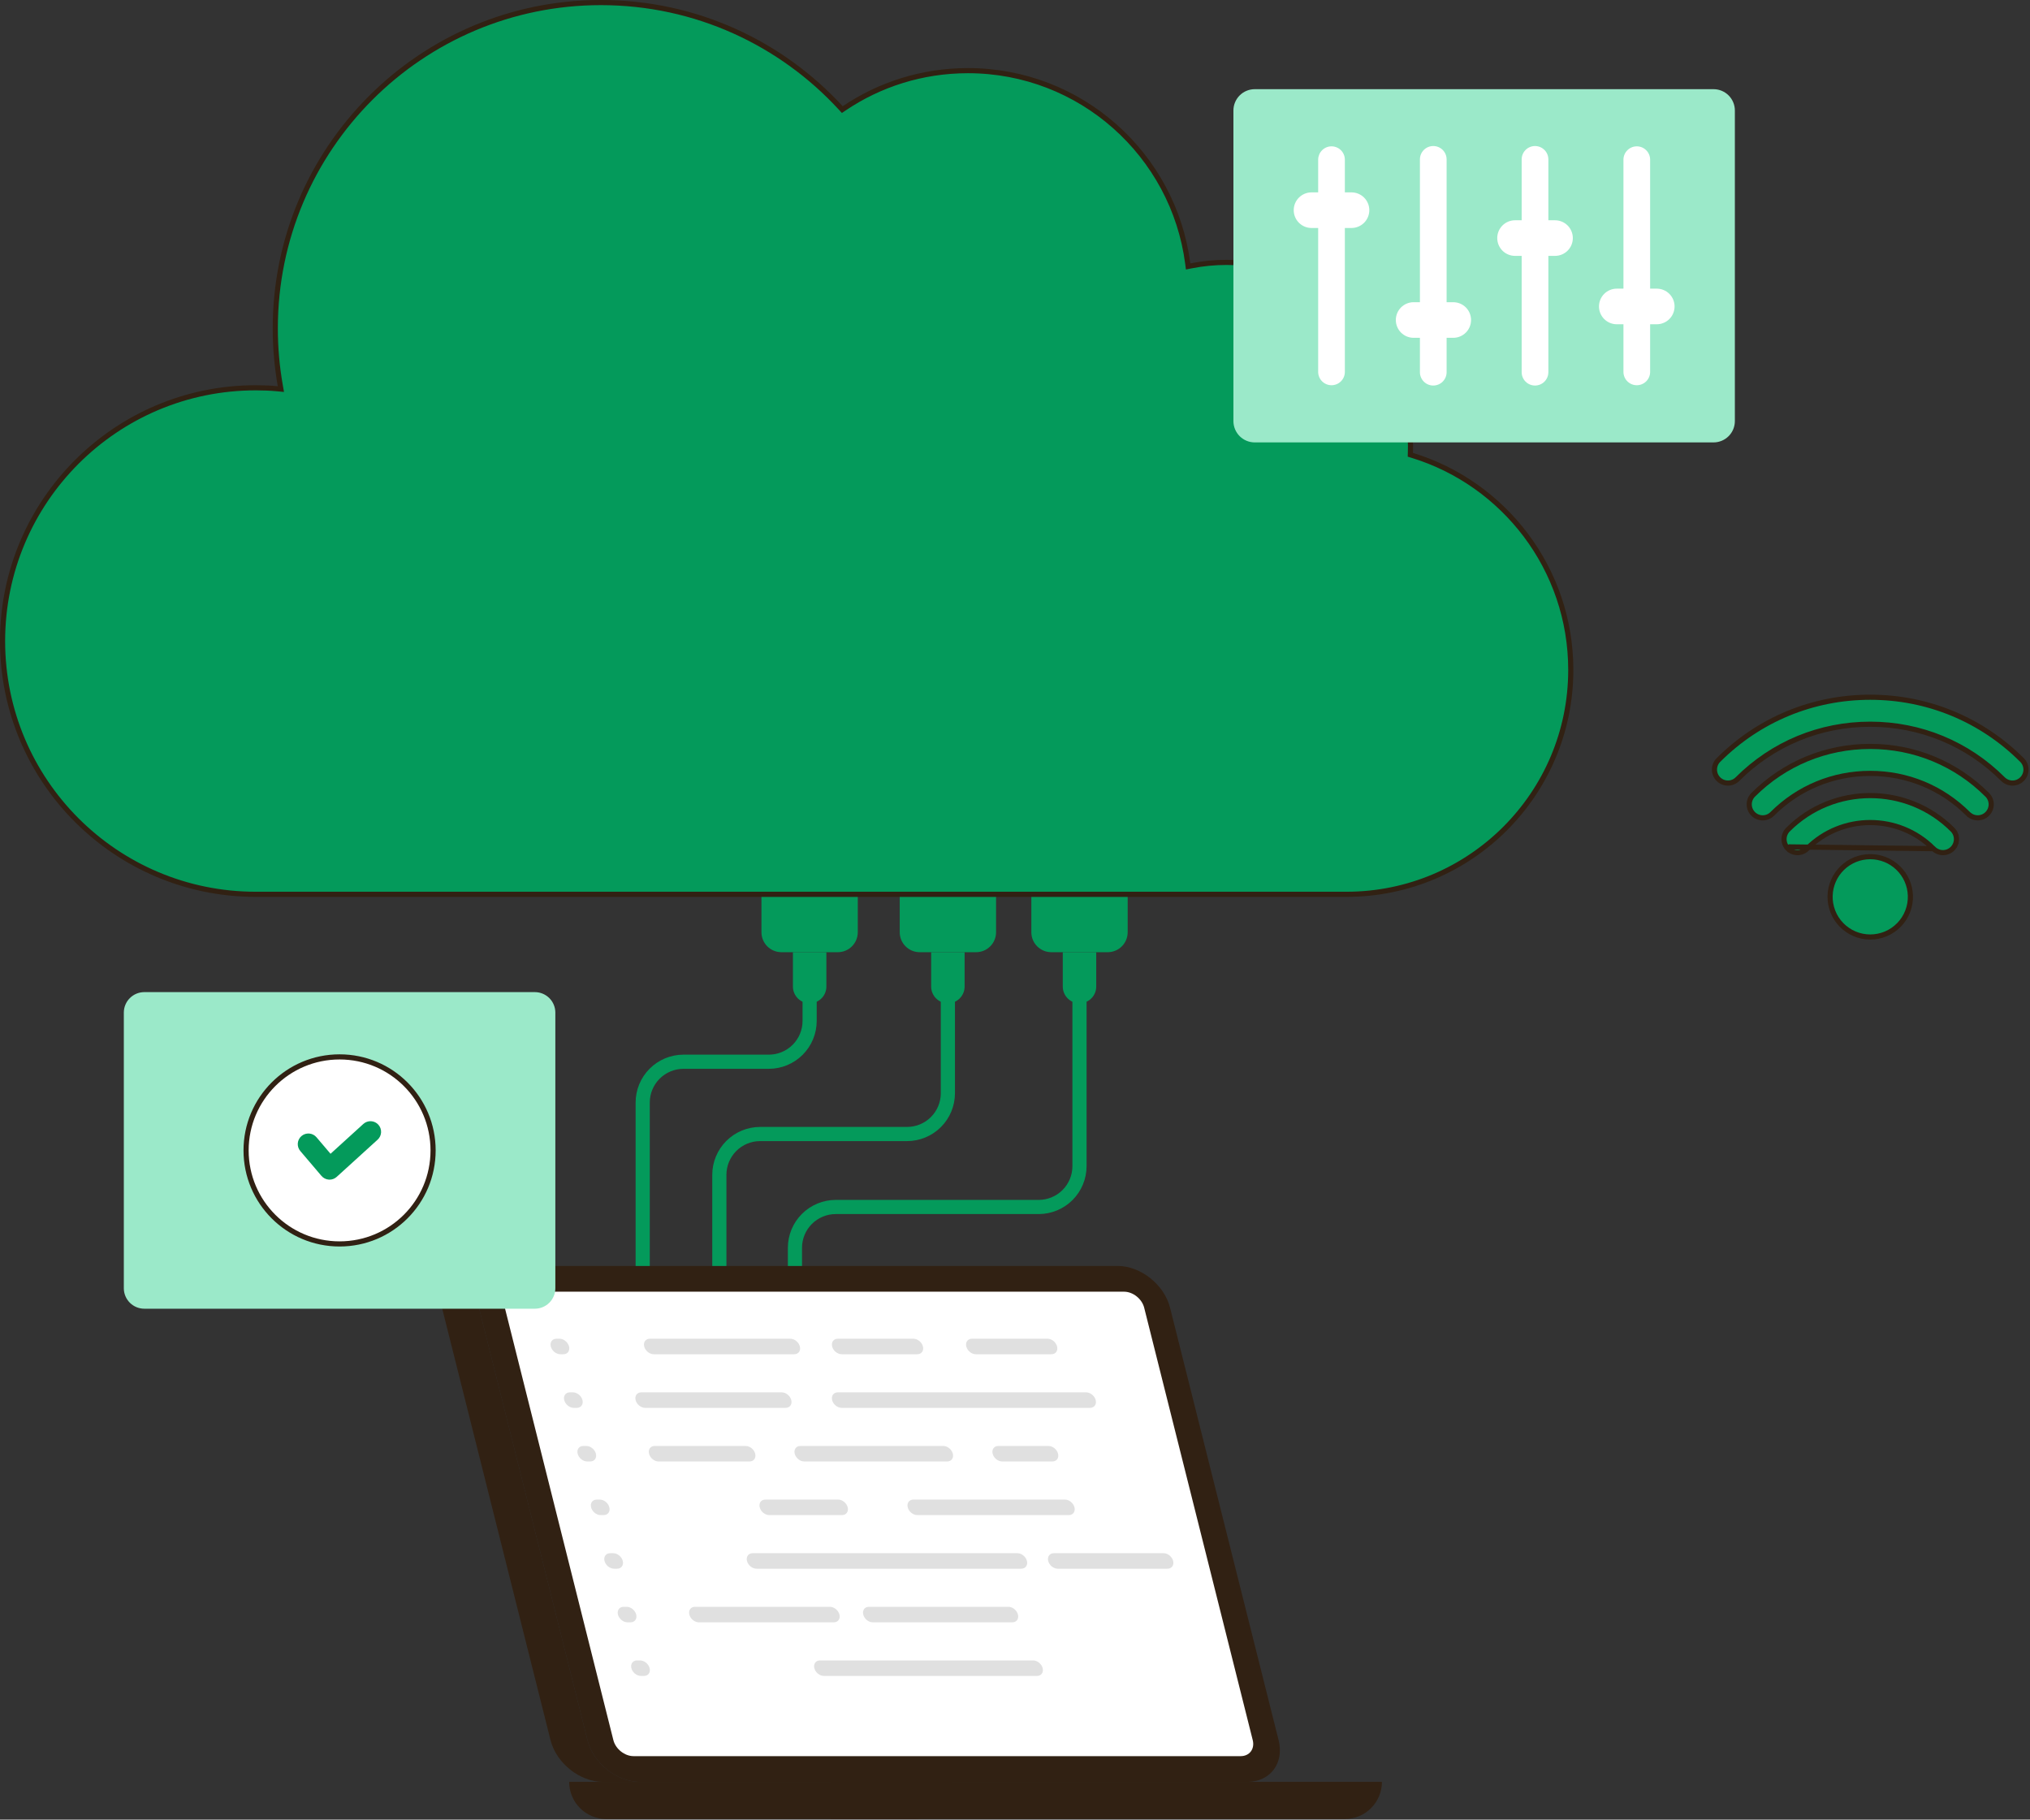 <svg width="395" height="354" viewBox="0 0 395 354" fill="none" xmlns="http://www.w3.org/2000/svg">
<rect x="0" y="0" width="395" height="354" fill="#333333" stroke="none"/>
<path d="M86.002 254.412L107.12 338.538C108.254 343.026 112.823 346.664 117.336 346.664H124.519C120.007 346.664 115.437 343.026 114.312 338.539L93.194 254.413C92.062 249.925 94.809 246.287 99.322 246.287H92.128C87.617 246.287 84.878 249.925 86.002 254.412Z" fill="#312113"/>
<path d="M93.19 254.412L114.312 338.539C115.438 343.026 120.008 346.664 124.52 346.664H242.664C247.174 346.664 249.918 343.027 248.791 338.539L227.671 254.413C226.544 249.925 221.975 246.288 217.463 246.288H99.319C94.808 246.288 92.064 249.925 93.19 254.412Z" fill="#312113"/>
<path d="M241.409 341.655C243.135 341.655 244.19 340.257 243.759 338.539L222.637 254.413C222.206 252.694 220.45 251.297 218.724 251.297H100.578C98.852 251.297 97.798 252.694 98.229 254.412L119.351 338.539C119.782 340.257 121.537 341.654 123.263 341.654H241.409V341.655Z" fill="white"/>
<path d="M161.648 346.662V353.89H261.669C262.618 353.89 263.558 353.703 264.435 353.34C265.312 352.977 266.108 352.444 266.779 351.773C267.451 351.102 267.983 350.305 268.346 349.428C268.71 348.551 268.897 347.612 268.897 346.662H161.648Z" fill="#312113"/>
<path d="M110.75 346.662C110.75 348.579 111.512 350.418 112.867 351.773C114.223 353.129 116.061 353.89 117.978 353.89H177.946C179.863 353.89 181.702 353.129 183.057 351.773C184.413 350.418 185.174 348.579 185.174 346.662H110.75Z" fill="#312113"/>
<path d="M110.726 261.956C110.934 262.79 110.445 263.465 109.631 263.465H109.025C108.211 263.465 107.381 262.79 107.173 261.956C106.964 261.124 107.454 260.448 108.267 260.448H108.875C109.687 260.448 110.517 261.123 110.726 261.956ZM113.339 272.387C113.549 273.22 113.058 273.895 112.244 273.895H111.638C110.824 273.895 109.995 273.22 109.787 272.387C109.577 271.555 110.068 270.88 110.882 270.88H111.488C112.302 270.88 113.131 271.555 113.339 272.387ZM115.952 282.819C116.162 283.651 115.671 284.326 114.857 284.326H114.251C113.437 284.326 112.608 283.651 112.4 282.819C112.19 281.986 112.681 281.311 113.495 281.311H114.101C114.915 281.311 115.744 281.986 115.952 282.819ZM118.566 293.248C118.775 294.082 118.285 294.758 117.47 294.758H116.864C116.05 294.758 115.221 294.083 115.013 293.25C114.805 292.416 115.294 291.741 116.108 291.741H116.714C117.528 291.741 118.358 292.416 118.566 293.25V293.248ZM121.18 303.681C121.388 304.514 120.898 305.189 120.085 305.189H119.477C118.665 305.189 117.835 304.514 117.626 303.681C117.418 302.847 117.909 302.172 118.721 302.172H119.329C120.141 302.172 120.971 302.847 121.18 303.681ZM123.793 314.111C124.001 314.945 123.511 315.62 122.698 315.62H122.091C121.278 315.62 120.449 314.945 120.239 314.111C120.031 313.278 120.522 312.603 121.334 312.603H121.942C122.755 312.603 123.584 313.278 123.793 314.111ZM126.406 324.542C126.615 325.375 126.124 326.05 125.311 326.05H124.704C123.891 326.05 123.062 325.375 122.852 324.542C122.644 323.71 123.135 323.034 123.948 323.034H124.555C125.368 323.034 126.197 323.709 126.406 324.542ZM163.34 314.111C163.549 314.945 163.059 315.62 162.244 315.62H135.98C135.168 315.62 134.338 314.945 134.129 314.111C133.921 313.278 134.411 312.603 135.224 312.603H161.49C162.302 312.603 163.132 313.278 163.34 314.111ZM198.076 314.111C198.285 314.945 197.795 315.62 196.982 315.62H169.822C169.01 315.62 168.18 314.945 167.972 314.111C167.763 313.278 168.253 312.603 169.067 312.603H196.226C197.038 312.603 197.868 313.278 198.076 314.111ZM202.883 324.542C203.091 325.375 202.601 326.05 201.788 326.05H160.304C159.491 326.05 158.662 325.375 158.454 324.542C158.244 323.71 158.734 323.034 159.549 323.034H201.032C201.844 323.034 202.674 323.709 202.883 324.542ZM199.821 303.681C200.03 304.514 199.54 305.189 198.726 305.189H147.199C146.386 305.189 145.557 304.514 145.348 303.681C145.14 302.847 145.63 302.172 146.443 302.172H197.971C198.784 302.172 199.613 302.847 199.821 303.681ZM228.271 303.681C228.481 304.514 227.99 305.189 227.177 305.189H205.808C204.995 305.189 204.166 304.514 203.958 303.681C203.748 302.847 204.239 302.172 205.053 302.172H226.421C227.234 302.172 228.063 302.847 228.273 303.681H228.271ZM164.946 293.248C165.154 294.082 164.663 294.758 163.851 294.758H149.673C148.86 294.758 148.031 294.083 147.823 293.25C147.614 292.416 148.104 291.741 148.918 291.741H163.093C163.907 291.741 164.736 292.416 164.944 293.25L164.946 293.248ZM209.072 293.248C209.282 294.082 208.791 294.758 207.977 294.758H178.477C177.665 294.758 176.835 294.083 176.626 293.25C176.418 292.416 176.908 291.741 177.721 291.741H207.222C208.035 291.741 208.864 292.416 209.072 293.25V293.248ZM146.946 282.819C147.155 283.651 146.665 284.326 145.85 284.326H128.141C127.327 284.326 126.497 283.651 126.289 282.819C126.08 281.986 126.57 281.311 127.385 281.311H145.096C145.908 281.311 146.738 281.986 146.946 282.819ZM185.405 282.819C185.613 283.651 185.123 284.326 184.31 284.326H156.485C155.672 284.326 154.843 283.651 154.635 282.819C154.426 281.986 154.916 281.311 155.73 281.311H183.554C184.366 281.311 185.196 281.986 185.405 282.819ZM205.877 282.819C206.085 283.651 205.594 284.326 204.781 284.326H195.001C194.187 284.326 193.358 283.651 193.15 282.819C192.94 281.986 193.431 281.311 194.245 281.311H204.025C204.838 281.311 205.667 281.986 205.877 282.819ZM153.967 272.387C154.176 273.22 153.686 273.895 152.872 273.895H125.528C124.714 273.895 123.884 273.22 123.676 272.387C123.467 271.555 123.957 270.88 124.771 270.88H152.115C152.93 270.88 153.759 271.555 153.967 272.387ZM213.201 272.387C213.41 273.22 212.92 273.895 212.107 273.895H163.769C162.955 273.895 162.126 273.22 161.918 272.387C161.709 271.555 162.199 270.88 163.013 270.88H211.351C212.164 270.88 212.992 271.555 213.201 272.387ZM155.641 261.956C155.849 262.79 155.358 263.465 154.545 263.465H127.2C126.387 263.465 125.558 262.79 125.349 261.956C125.141 261.124 125.631 260.448 126.444 260.448H153.789C154.602 260.448 155.431 261.123 155.641 261.956ZM179.586 261.956C179.796 262.79 179.305 263.465 178.491 263.465H163.769C162.957 263.465 162.127 262.79 161.919 261.956C161.71 261.124 162.2 260.448 163.015 260.448H177.736C178.549 260.448 179.378 261.123 179.586 261.956ZM205.688 261.956C205.897 262.79 205.407 263.465 204.593 263.465H189.871C189.058 263.465 188.229 262.79 188.021 261.956C187.812 261.124 188.302 260.448 189.116 260.448H203.838C204.651 260.448 205.48 261.123 205.688 261.956Z" fill="#E0E0E0"/>
<path d="M156.06 246.288H153.305V242.748C153.308 240.28 154.289 237.914 156.035 236.169C157.78 234.423 160.146 233.442 162.614 233.439H202.118C203.855 233.437 205.521 232.746 206.75 231.517C207.979 230.289 208.67 228.623 208.672 226.886V190.217H211.427V226.886C211.424 229.354 210.442 231.719 208.697 233.464C206.952 235.209 204.586 236.191 202.118 236.194H162.613C160.875 236.196 159.209 236.887 157.98 238.115C156.751 239.344 156.06 241.01 156.058 242.748V246.288H156.06Z" fill="#049A5B"/>
<path d="M219.425 174.457V181.365C219.425 181.875 219.324 182.38 219.129 182.851C218.934 183.322 218.648 183.75 218.287 184.11C217.926 184.471 217.498 184.757 217.027 184.952C216.555 185.147 216.05 185.247 215.541 185.247H204.562C203.532 185.247 202.545 184.837 201.817 184.11C201.089 183.382 200.68 182.394 200.68 181.365V174.457H219.424H219.425Z" fill="#049A5B"/>
<path d="M213.306 191.933V185.247H206.797V191.933C206.797 192.797 207.14 193.624 207.75 194.235C208.36 194.845 209.188 195.188 210.051 195.188C210.914 195.188 211.742 194.845 212.353 194.235C212.963 193.624 213.306 192.797 213.306 191.933Z" fill="#049A5B"/>
<path d="M141.349 246.288H138.594V228.553C138.597 226.084 139.578 223.718 141.324 221.973C143.069 220.228 145.435 219.246 147.903 219.243H176.508C178.245 219.241 179.911 218.55 181.14 217.321C182.369 216.093 183.06 214.427 183.062 212.689V190.217H185.817V212.689C185.814 215.157 184.832 217.523 183.087 219.268C181.342 221.014 178.976 221.995 176.508 221.998H147.903C146.165 222 144.5 222.692 143.271 223.92C142.042 225.149 141.351 226.815 141.349 228.553V246.287V246.288Z" fill="#049A5B"/>
<path d="M193.816 174.457V181.365C193.816 181.875 193.715 182.38 193.52 182.851C193.324 183.322 193.038 183.75 192.677 184.11C192.317 184.471 191.889 184.757 191.417 184.952C190.946 185.147 190.441 185.247 189.931 185.247H178.954C177.924 185.247 176.936 184.838 176.208 184.11C175.48 183.382 175.071 182.395 175.07 181.365V174.457H193.816Z" fill="#049A5B"/>
<path d="M187.695 191.933V185.247H181.188V191.933C181.187 192.797 181.53 193.624 182.141 194.235C182.751 194.845 183.579 195.188 184.442 195.188C185.305 195.188 186.133 194.845 186.743 194.235C187.353 193.624 187.696 192.797 187.696 191.933H187.695Z" fill="#049A5B"/>
<path d="M126.435 246.288H123.68V214.491C123.683 212.022 124.664 209.656 126.41 207.911C128.155 206.166 130.521 205.184 132.989 205.181H149.606C151.344 205.179 153.01 204.488 154.239 203.259C155.468 202.031 156.159 200.365 156.161 198.627V190.217H158.916V198.627C158.913 201.095 157.931 203.461 156.186 205.206C154.441 206.952 152.074 207.933 149.606 207.936H132.989C131.251 207.938 129.585 208.629 128.356 209.858C127.128 211.087 126.437 212.753 126.435 214.491V246.287V246.288Z" fill="#049A5B"/>
<path d="M166.908 174.457V181.365C166.908 182.394 166.499 183.382 165.771 184.11C165.043 184.837 164.056 185.247 163.026 185.247H152.047C151.018 185.247 150.03 184.838 149.302 184.11C148.574 183.382 148.164 182.395 148.164 181.365V174.457H166.91H166.908Z" fill="#049A5B"/>
<path d="M160.798 191.933V185.247H154.289V191.933C154.289 192.797 154.632 193.624 155.242 194.235C155.853 194.845 156.68 195.188 157.543 195.188C158.407 195.188 159.234 194.845 159.845 194.235C160.455 193.624 160.798 192.797 160.798 191.933Z" fill="#049A5B"/>
<path d="M54.003 75.631L54.657 75.693L54.543 75.046C53.89 71.357 53.563 67.618 53.565 63.871V63.871C53.565 28.867 81.932 0.5 116.925 0.5C135.393 0.5 152.017 8.401 163.604 21.01L163.895 21.327L164.252 21.086C171.128 16.441 179.422 13.744 188.346 13.744C210.273 13.744 228.375 30.109 231.117 51.306L231.186 51.837L231.711 51.732C234.01 51.274 236.349 51.044 238.693 51.047H238.694C258.44 51.047 274.458 67.055 274.458 86.812C274.458 87.233 274.447 87.642 274.436 88.07L274.436 88.097L274.426 88.477L274.789 88.588C292.65 94.051 305.644 110.674 305.644 130.336C305.644 154.445 286.103 173.986 261.994 173.986H49.777C22.558 173.986 0.5 151.928 0.5 124.721C0.5 97.501 22.559 75.444 49.777 75.444C51.206 75.444 52.612 75.499 54.003 75.631Z" fill="#049A5B" stroke="#312113"/>
<path d="M337.572 21.498V81.919C337.572 82.464 337.465 83.004 337.257 83.508C337.048 84.011 336.742 84.469 336.357 84.855C335.972 85.24 335.514 85.546 335.01 85.754C334.507 85.963 333.967 86.07 333.422 86.07H244.151C243.605 86.07 243.066 85.963 242.562 85.754C242.058 85.546 241.601 85.24 241.215 84.855C240.83 84.469 240.524 84.011 240.316 83.508C240.107 83.004 240 82.464 240 81.919V21.498C240 20.953 240.107 20.413 240.316 19.91C240.525 19.406 240.83 18.949 241.216 18.563C241.601 18.178 242.059 17.872 242.562 17.664C243.066 17.456 243.606 17.349 244.151 17.349H333.422C333.967 17.349 334.506 17.456 335.01 17.664C335.514 17.872 335.971 18.178 336.357 18.563C336.742 18.949 337.048 19.406 337.256 19.91C337.465 20.413 337.572 20.953 337.572 21.498Z" fill="#9BE9C9"/>
<path d="M261.684 31.008V72.409C261.669 73.087 261.388 73.732 260.903 74.206C260.418 74.68 259.766 74.946 259.088 74.946C258.41 74.946 257.758 74.68 257.273 74.206C256.788 73.732 256.508 73.087 256.492 72.409V31.007C256.508 30.329 256.788 29.684 257.273 29.21C257.758 28.735 258.41 28.47 259.088 28.47C259.766 28.47 260.418 28.735 260.903 29.21C261.388 29.684 261.669 30.329 261.684 31.007V31.008Z" fill="white"/>
<path d="M266.442 40.891C266.442 41.809 266.077 42.69 265.427 43.34C264.778 43.989 263.897 44.354 262.979 44.354H255.198C254.28 44.354 253.398 43.989 252.749 43.339C252.099 42.69 251.734 41.809 251.734 40.89C251.734 39.971 252.099 39.09 252.749 38.441C253.398 37.791 254.28 37.426 255.198 37.426H262.979C263.433 37.426 263.884 37.516 264.304 37.69C264.724 37.864 265.106 38.119 265.428 38.441C265.749 38.763 266.004 39.145 266.178 39.565C266.352 39.985 266.442 40.436 266.442 40.891ZM281.483 31.008V72.409C281.483 73.097 281.209 73.758 280.722 74.245C280.235 74.732 279.575 75.005 278.886 75.005C278.198 75.005 277.537 74.732 277.05 74.245C276.563 73.758 276.29 73.097 276.29 72.409V31.007C276.29 30.318 276.563 29.658 277.05 29.171C277.537 28.684 278.198 28.41 278.886 28.41C279.575 28.41 280.235 28.684 280.722 29.171C281.209 29.658 281.483 30.318 281.483 31.007V31.008Z" fill="white"/>
<path d="M286.24 62.256C286.241 62.711 286.151 63.162 285.977 63.582C285.803 64.003 285.548 64.385 285.226 64.707C284.904 65.028 284.522 65.283 284.102 65.457C283.682 65.632 283.231 65.721 282.776 65.721H274.997C274.09 65.703 273.227 65.33 272.592 64.682C271.957 64.035 271.602 63.164 271.602 62.257C271.602 61.35 271.957 60.479 272.592 59.832C273.227 59.184 274.09 58.811 274.997 58.793H282.776C283.231 58.793 283.681 58.883 284.102 59.056C284.522 59.23 284.904 59.485 285.226 59.807C285.547 60.129 285.803 60.511 285.977 60.931C286.151 61.351 286.24 61.801 286.24 62.256ZM301.282 31.008V72.409C301.282 73.097 301.008 73.758 300.521 74.245C300.034 74.732 299.374 75.005 298.685 75.005C297.996 75.005 297.336 74.732 296.849 74.245C296.362 73.758 296.088 73.097 296.088 72.409V31.007C296.088 30.318 296.362 29.658 296.849 29.171C297.336 28.684 297.996 28.41 298.685 28.41C299.374 28.41 300.034 28.684 300.521 29.171C301.008 29.658 301.282 30.318 301.282 31.007V31.008Z" fill="white"/>
<path d="M306.043 46.318C306.043 47.237 305.678 48.118 305.028 48.767C304.378 49.417 303.497 49.781 302.579 49.781H294.8C293.881 49.781 293 49.416 292.35 48.767C291.701 48.117 291.336 47.236 291.336 46.318C291.336 45.399 291.701 44.518 292.35 43.868C293 43.219 293.881 42.854 294.8 42.854H302.579C303.498 42.854 304.379 43.219 305.028 43.868C305.678 44.518 306.043 45.399 306.043 46.318ZM321.085 31.008V72.409C321.069 73.087 320.789 73.732 320.303 74.206C319.818 74.68 319.167 74.946 318.489 74.946C317.81 74.946 317.159 74.68 316.674 74.206C316.189 73.732 315.908 73.087 315.893 72.409V31.007C315.908 30.329 316.189 29.684 316.674 29.21C317.159 28.735 317.81 28.47 318.489 28.47C319.167 28.47 319.818 28.735 320.303 29.21C320.789 29.684 321.069 30.329 321.085 31.007V31.008Z" fill="white"/>
<path d="M325.839 59.621C325.839 60.54 325.474 61.42 324.824 62.07C324.175 62.719 323.294 63.084 322.376 63.084H314.597C313.678 63.084 312.797 62.719 312.147 62.07C311.498 61.42 311.133 60.539 311.133 59.62C311.133 58.702 311.498 57.821 312.147 57.171C312.797 56.522 313.678 56.157 314.597 56.157H322.376C322.831 56.156 323.281 56.246 323.702 56.42C324.122 56.594 324.504 56.849 324.826 57.171C325.148 57.493 325.403 57.875 325.577 58.295C325.751 58.715 325.84 59.166 325.84 59.621H325.839Z" fill="white"/>
<path d="M108.059 197V250.622C108.059 251.679 107.639 252.693 106.891 253.44C106.144 254.187 105.13 254.607 104.073 254.607H28.079C27.022 254.607 26.008 254.187 25.261 253.44C24.514 252.693 24.094 251.679 24.094 250.622V197C24.094 195.943 24.514 194.929 25.261 194.182C26.008 193.435 27.022 193.015 28.079 193.015H104.073C105.13 193.015 106.144 193.435 106.891 194.182C107.639 194.929 108.059 195.943 108.059 197Z" fill="#9BE9C9"/>
<path d="M84.27 223.811C84.27 233.862 76.129 242.004 66.077 242.004C56.026 242.004 47.883 233.862 47.883 223.811C47.883 213.76 56.025 205.618 66.076 205.618C76.127 205.618 84.27 213.758 84.27 223.811Z" fill="white" stroke="#312113"/>
<path d="M64.125 229.496C64.081 229.496 64.037 229.496 63.992 229.493C63.716 229.476 63.446 229.403 63.198 229.278C62.95 229.154 62.73 228.981 62.55 228.77L58.43 223.925C58.075 223.508 57.9 222.967 57.944 222.42C57.988 221.874 58.248 221.368 58.665 221.013C59.082 220.657 59.624 220.483 60.17 220.527C60.716 220.571 61.223 220.83 61.578 221.247L64.315 224.465L70.698 218.663C70.899 218.481 71.134 218.339 71.389 218.248C71.645 218.156 71.916 218.115 72.187 218.128C72.458 218.141 72.724 218.207 72.969 218.323C73.215 218.439 73.435 218.601 73.617 218.802C73.8 219.003 73.941 219.238 74.033 219.493C74.125 219.749 74.165 220.02 74.152 220.291C74.139 220.562 74.073 220.828 73.958 221.073C73.842 221.318 73.679 221.539 73.478 221.721L65.515 228.96C65.134 229.306 64.639 229.498 64.125 229.497V229.496Z" fill="#049A5B"/>
<path d="M363.911 140.894C373.68 140.894 382.851 144.688 389.74 151.575L389.74 151.575C389.984 151.819 390.273 152.012 390.591 152.144C390.909 152.276 391.251 152.344 391.595 152.344C391.94 152.344 392.281 152.276 392.599 152.144C392.917 152.012 393.207 151.819 393.45 151.575C393.694 151.332 393.887 151.042 394.019 150.724C394.151 150.406 394.218 150.065 394.218 149.72C394.218 149.376 394.151 149.035 394.019 148.716C393.887 148.398 393.694 148.109 393.45 147.865C385.572 139.985 375.08 135.647 363.911 135.647C352.74 135.647 342.248 139.985 334.37 147.865C334.126 148.109 333.933 148.398 333.801 148.716C333.669 149.035 333.602 149.376 333.602 149.72C333.602 150.065 333.669 150.406 333.801 150.724C333.933 151.042 334.126 151.332 334.37 151.575C334.614 151.819 334.903 152.012 335.221 152.144C335.539 152.276 335.881 152.344 336.225 152.344C336.57 152.344 336.911 152.276 337.229 152.144C337.547 152.012 337.836 151.819 338.08 151.575C344.967 144.688 354.14 140.894 363.911 140.894Z" fill="#049A5B" stroke="#312113"/>
<path d="M382.97 158.342L383.116 158.488H383.13C383.602 158.888 384.203 159.11 384.826 159.11C385.522 159.11 386.19 158.834 386.682 158.342C387.174 157.85 387.45 157.182 387.45 156.487C387.45 155.791 387.174 155.124 386.682 154.632L386.681 154.632C380.608 148.559 372.518 145.214 363.907 145.214C355.298 145.214 347.208 148.559 341.136 154.632C340.892 154.875 340.699 155.164 340.567 155.483C340.435 155.801 340.367 156.142 340.367 156.487C340.367 156.831 340.435 157.172 340.567 157.491C340.699 157.809 340.892 158.098 341.136 158.342C341.379 158.585 341.668 158.779 341.987 158.91C342.305 159.042 342.646 159.11 342.991 159.11C343.335 159.11 343.676 159.042 343.995 158.91C344.313 158.779 344.602 158.585 344.846 158.342C349.928 153.26 356.697 150.461 363.907 150.461C371.119 150.461 377.887 153.259 382.97 158.342Z" fill="#049A5B" stroke="#312113"/>
<path d="M348.259 164.759L347.909 165.108C347.417 164.616 347.141 163.949 347.141 163.253C347.141 162.557 347.417 161.89 347.909 161.398C356.735 152.573 371.095 152.573 379.921 161.398C380.164 161.642 380.357 161.931 380.489 162.249L380.027 162.441L380.489 162.249C380.621 162.567 380.689 162.909 380.689 163.253C380.689 163.598 380.621 163.939 380.489 164.257L380.027 164.066L380.489 164.257C380.357 164.575 380.164 164.865 379.921 165.108C379.677 165.352 379.388 165.545 379.07 165.677C378.751 165.809 378.41 165.877 378.066 165.877C377.721 165.877 377.38 165.809 377.062 165.677C376.744 165.545 376.453 165.353 376.209 165.108L348.259 164.759ZM348.259 164.759L347.909 165.108C348.401 165.6 349.068 165.877 349.764 165.877C350.46 165.877 351.127 165.6 351.619 165.108M348.259 164.759L376.209 165.108C369.43 158.33 358.4 158.33 351.619 165.108M351.619 165.108L351.266 164.755L351.619 165.108ZM371.196 177.318C371.576 176.345 371.756 175.306 371.727 174.262C371.671 172.228 370.823 170.295 369.363 168.876C367.904 167.457 365.949 166.664 363.913 166.664C361.878 166.665 359.923 167.46 358.464 168.879C357.006 170.299 356.159 172.232 356.104 174.267C356.075 175.311 356.256 176.35 356.636 177.322C357.016 178.295 357.587 179.182 358.316 179.93C359.044 180.678 359.915 181.273 360.878 181.679C361.84 182.085 362.873 182.294 363.918 182.294C364.962 182.293 365.996 182.084 366.958 181.677C367.919 181.271 368.79 180.676 369.518 179.927C370.246 179.178 370.817 178.291 371.196 177.318Z" fill="#049A5B" stroke="#312113"/>
</svg>
